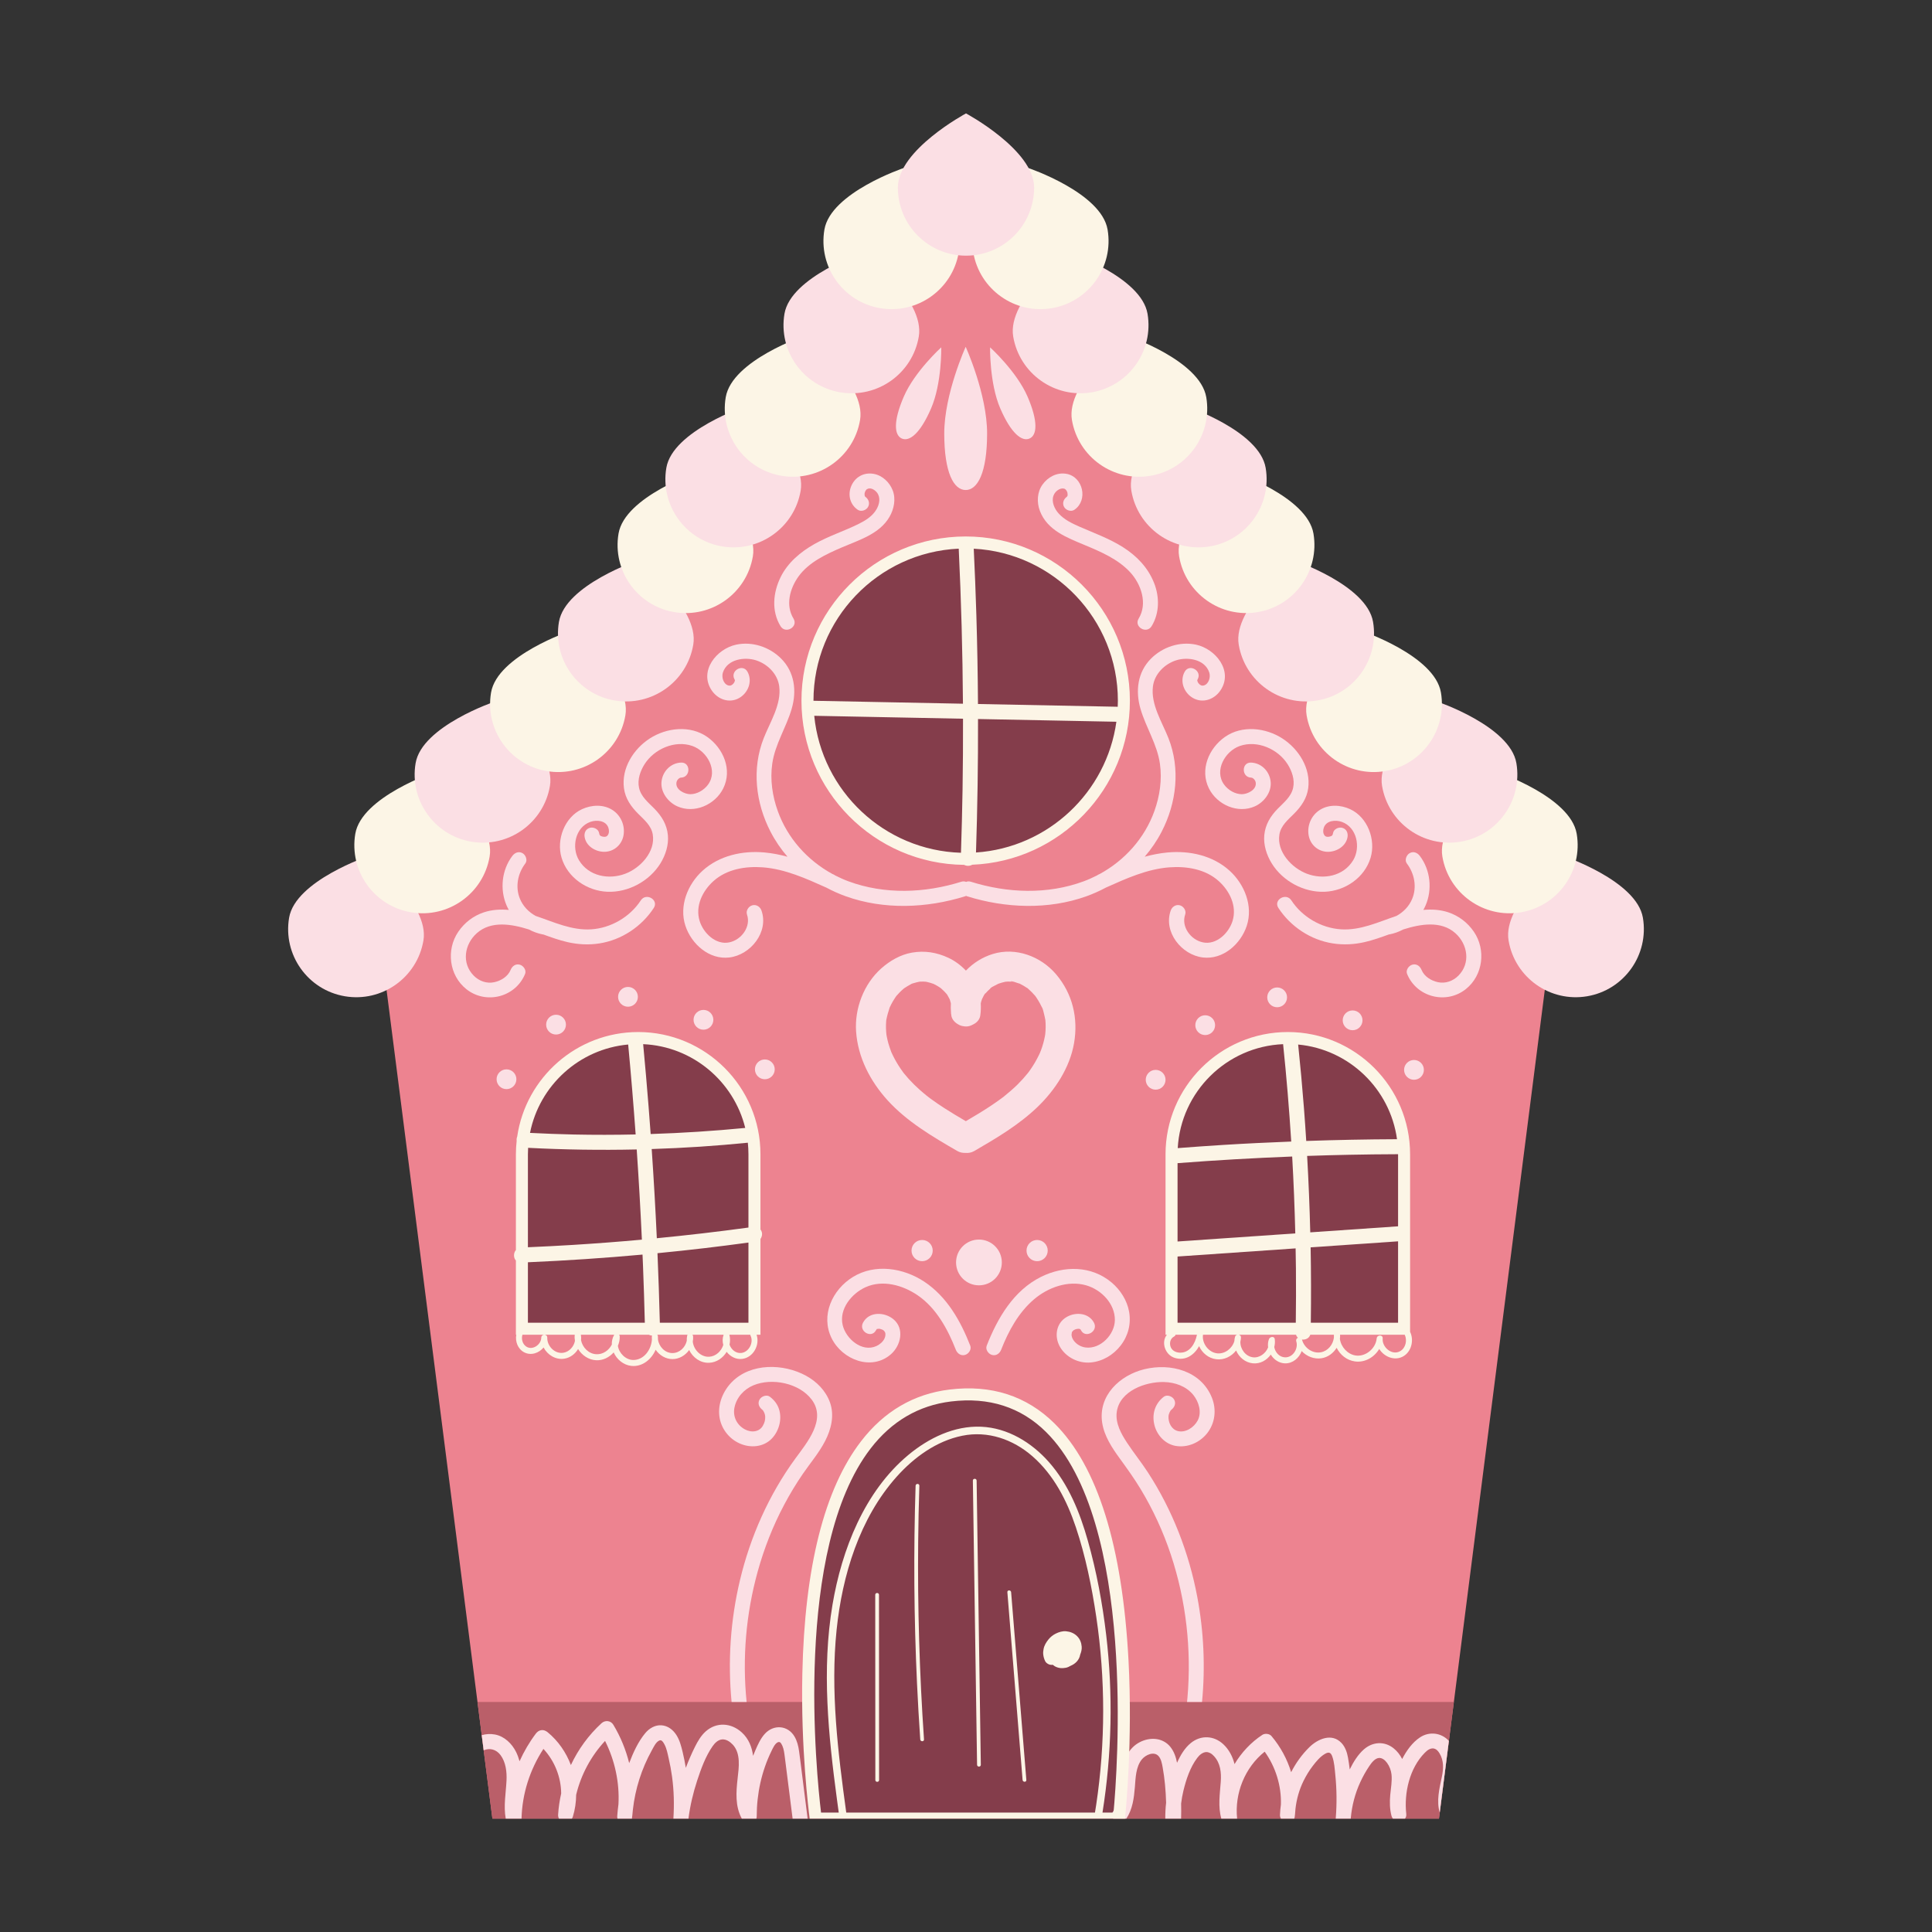 <?xml version="1.0" encoding="utf-8"?>
<!-- Generator: Adobe Illustrator 26.2.1, SVG Export Plug-In . SVG Version: 6.00 Build 0)  -->
<svg version="1.1" xmlns="http://www.w3.org/2000/svg" xmlns:xlink="http://www.w3.org/1999/xlink" x="0px" y="0px"
	 viewBox="0 0 714 714" style="enable-background:new 0 0 714 714;" xml:space="preserve">
<rect x="0" y="0" width="714" height="714" fill="#333333" stroke="none"/>
<style type="text/css">
	.st0{fill:#FF9B47;}
	.st1{fill:#FFF5F5;}
	.st2{fill:#32322B;}
	.st3{fill:#FDDA72;}
	.st4{fill:#FCC9C8;}
	.st5{fill:#C42B35;}
	.st6{fill:#167272;}
	.st7{fill:#FF8C96;}
	.st8{fill:#7A1A28;}
	.st9{fill:#DCB46C;}
	.st10{fill:#6D4156;}
	.st11{fill:#154743;}
	.st12{fill:#225956;}
	.st13{fill:#317A55;}
	.st14{fill:#3B9363;}
	.st15{fill:#D84A4A;}
	.st16{fill:#F7F4F0;}
	.st17{fill:#697685;}
	.st18{fill:#2A272B;}
	.st19{fill:#CDDCDC;}
	.st20{fill:#E8E2DA;}
	.st21{fill:#FF4F5C;}
	.st22{fill:#2952BE;}
	.st23{fill:#FF7E2D;}
	.st24{fill:#7DF492;}
	.st25{fill:#FF92E2;}
	.st26{fill:#BAB6FA;}
	.st27{fill:#F9BDD4;}
	.st28{fill:#FCD9E6;}
	.st29{fill:#FFF8FE;}
	.st30{fill:#8E1443;}
	.st31{fill:#FFE3EB;}
	.st32{fill:#A71B4A;}
	.st33{fill:#E05A94;}
	.st34{fill:#D34A8C;}
	.st35{fill:#E781AA;}
	.st36{fill:#E573A7;}
	.st37{fill:#FFE9EC;}
	.st38{fill:#E998B6;}
	.st39{fill:#E286AB;}
	.st40{fill:#F4B8CC;}
	.st41{fill:#ED8390;}
	.st42{fill:#BA5F69;}
	.st43{fill:#843D4B;}
	.st44{fill:#FBDFE4;}
	.st45{fill:#FCF5E6;}
</style>
<g id="Layer_4">
</g>
<g id="Layer_3">
</g>
<g id="Layer_2">
</g>
<g id="Layer_1">
	<g>
		<path class="st41" d="M593.189,359.36h-21.457l-28.539,223.454l-5.894,46.167l-1.843,14.397
			l-3.386,26.541l-0.278,2.165H181.969l-3.219-25.232l-0.722-5.595l-1.565-12.277
			l-5.894-46.167l-28.54-223.454h-21.457c43.714-39.973,91.391-88.749,139.035-147.327
			c38.552-47.41,70.644-93.334,97.274-135.693
			c25.542,42.249,57.146,88.749,96.131,136.837
			C501.188,272.609,549.608,320.886,593.189,359.36z"/>
		<polygon class="st42" points="537.298,628.982 531.792,672.086 181.969,672.086 176.463,628.982 
					"/>
		<path class="st43" d="M301.469,672.088c0,0-20.626-147.817,49.738-156.363
			c80.811-9.814,62.318,156.363,62.318,156.363H301.469z"/>
		<path class="st43" d="M518.901,491.047h-85.94v-68.715
			c0-21.379,17.331-38.71,38.71-38.71h8.521c21.379,0,38.71,17.331,38.71,38.71
			V491.047z"/>
		<path class="st43" d="M278.819,491.047h-85.94v-68.715c0-21.379,17.331-38.71,38.71-38.71
			h8.521c21.379,0,38.71,17.331,38.71,38.71V491.047z"/>
		<circle class="st43" cx="356.88" cy="258.948" r="58.468"/>
		<g>
			<path class="st44" d="M607.157,339.155c2.324,13.709-6.905,26.707-20.614,29.031
				s-26.707-6.905-29.031-20.614s20.243-31.22,20.243-31.22
				S604.833,325.446,607.157,339.155z"/>
			<path class="st45" d="M582.693,308.13c2.324,13.709-6.905,26.707-20.614,29.031
				s-26.707-6.905-29.031-20.614c-2.324-13.709,20.243-31.22,20.243-31.22
				S580.368,294.421,582.693,308.13z"/>
			<path class="st44" d="M560.405,282.034c2.324,13.709-6.905,26.707-20.614,29.031
				s-26.706-6.905-29.031-20.614c-2.324-13.709,20.243-31.22,20.243-31.22
				S558.081,268.325,560.405,282.034z"/>
			<path class="st45" d="M532.522,255.938c2.324,13.709-6.905,26.707-20.614,29.031
				s-26.707-6.905-29.031-20.614c-2.324-13.709,20.243-31.22,20.243-31.22
				S530.197,242.229,532.522,255.938z"/>
			<path class="st44" d="M507.436,229.842c2.324,13.709-6.905,26.707-20.614,29.031
				c-13.709,2.324-26.707-6.905-29.031-20.614s20.243-31.22,20.243-31.22
				S505.112,216.133,507.436,229.842z"/>
			<path class="st45" d="M485.41,197.187c2.324,13.709-6.905,26.707-20.614,29.031
				s-26.707-6.905-29.031-20.614s20.243-31.22,20.243-31.22
				S483.086,183.478,485.41,197.187z"/>
			<path class="st44" d="M467.744,172.898c2.324,13.709-6.905,26.707-20.614,29.031
				c-13.709,2.324-26.707-6.905-29.031-20.614
				c-2.324-13.709,20.243-31.22,20.243-31.22S465.42,159.189,467.744,172.898z"/>
			<path class="st45" d="M445.795,146.802c2.324,13.709-6.905,26.707-20.614,29.031
				c-13.709,2.324-26.707-6.905-29.031-20.614
				c-2.324-13.709,20.243-31.22,20.243-31.22S443.471,133.093,445.795,146.802z"/>
			<path class="st44" d="M424.088,115.954c2.324,13.709-6.905,26.707-20.614,29.031
				s-26.707-6.905-29.031-20.614s20.243-31.22,20.243-31.22
				S421.764,102.245,424.088,115.954z"/>
			<path class="st45" d="M409.328,84.858c2.324,13.709-6.905,26.707-20.614,29.031
				c-13.709,2.324-26.707-6.905-29.031-20.614s20.243-31.22,20.243-31.22
				S407.004,71.149,409.328,84.858z"/>
		</g>
		<g>
			<path class="st44" d="M106.843,339.155c-2.324,13.709,6.905,26.707,20.614,29.031
				s26.707-6.905,29.031-20.614c2.324-13.709-20.243-31.22-20.243-31.22
				S109.167,325.446,106.843,339.155z"/>
			<path class="st45" d="M131.307,308.13c-2.324,13.709,6.905,26.707,20.614,29.031
				s26.707-6.905,29.031-20.614s-20.243-31.22-20.243-31.22
				S133.632,294.421,131.307,308.13z"/>
			<path class="st44" d="M153.595,282.034c-2.324,13.709,6.905,26.707,20.614,29.031
				c13.709,2.324,26.707-6.905,29.031-20.614
				c2.324-13.709-20.243-31.22-20.243-31.22S155.919,268.325,153.595,282.034z"/>
			<path class="st45" d="M181.478,255.938c-2.324,13.709,6.905,26.707,20.614,29.031
				c13.709,2.324,26.707-6.905,29.031-20.614
				c2.324-13.709-20.243-31.22-20.243-31.22S183.803,242.229,181.478,255.938z"/>
			<path class="st44" d="M206.564,229.842c-2.324,13.709,6.905,26.707,20.614,29.031
				c13.709,2.324,26.707-6.905,29.031-20.614
				c2.324-13.709-20.243-31.22-20.243-31.22S208.888,216.133,206.564,229.842z"/>
			<path class="st45" d="M228.589,197.187c-2.324,13.709,6.905,26.707,20.614,29.031
				s26.707-6.905,29.031-20.614s-20.243-31.22-20.243-31.22
				S230.914,183.478,228.589,197.187z"/>
			<path class="st44" d="M246.256,172.898c-2.324,13.709,6.905,26.707,20.614,29.031
				c13.709,2.324,26.707-6.905,29.031-20.614
				c2.324-13.709-20.243-31.22-20.243-31.22S248.58,159.189,246.256,172.898z"/>
			<path class="st45" d="M268.205,146.802c-2.324,13.709,6.905,26.707,20.614,29.031
				c13.709,2.324,26.707-6.905,29.031-20.614
				c2.324-13.709-20.243-31.22-20.243-31.22S270.529,133.093,268.205,146.802z"/>
			<path class="st44" d="M289.912,115.954c-2.324,13.709,6.905,26.707,20.614,29.031
				s26.707-6.905,29.031-20.614s-20.243-31.22-20.243-31.22
				S292.236,102.245,289.912,115.954z"/>
			<path class="st45" d="M304.672,84.858c-2.324,13.709,6.905,26.707,20.614,29.031
				c13.709,2.324,26.707-6.905,29.031-20.614s-20.243-31.22-20.243-31.22
				S306.996,71.149,304.672,84.858z"/>
		</g>
		<path class="st44" d="M382.177,69.309c0,13.905-11.272,25.177-25.177,25.177
			s-25.177-11.272-25.177-25.177S357,41.912,357,41.912S382.177,55.404,382.177,69.309z"/>
		<g>
			<path class="st44" d="M298.458,671.997c0,0.033,0.011,0.055,0,0.089h-5.528
				c-0.011-0.033-0.022-0.055-0.022-0.089c-0.677-5.284-1.343-10.579-2.009-15.863
				c-0.289-2.276-0.577-4.562-0.866-6.838c-0.178-1.376-0.344-2.875-0.899-4.129
				c-0.244-0.555-0.533-1.043-0.877-1.299c0.033,0.033-0.222-0.055-0.222-0.078
				c-0.144-0.011-0.4,0-0.588,0.089c-1.099,0.511-1.832,2.209-2.331,3.23
				c-3.674,7.482-5.461,15.841-5.461,24.155c0,0.3-0.044,0.566-0.122,0.821
				h-5.395c-2.487-4.562-2.109-9.802-1.543-14.819
				c0.455-4.041,1.254-9.258-1.798-12.521c-1.021-1.088-2.453-2.065-3.996-1.909
				c-1.487,0.155-2.642,1.343-3.463,2.52c-2.609,3.741-4.274,8.392-5.695,12.699
				c-1.499,4.562-2.598,9.269-3.208,14.031h-5.573
				c0.333-5.162,0.211-10.39-0.5-15.53c-0.311-2.276-0.733-4.551-1.254-6.794
				c-0.388-1.709-0.721-3.563-1.565-5.128c-0.466-0.866-1.021-1.754-1.832-1.421
				c-1.365,0.566-2.209,2.575-2.875,3.752c-3.73,6.716-6.083,14.164-6.938,21.779
				c-0.056,0.633-0.111,1.254-0.189,1.887c-0.011,0.178-0.033,0.366-0.055,0.555
				c0,0,0,0-0.011,0c-0.022,0.244-0.055,0.488-0.089,0.733l-0.033,0.167h-5.306
				c-0.089-0.266-0.133-0.566-0.111-0.899c0.111-1.465,0.255-2.931,0.455-4.396
				c0.433-8.059-1.332-16.196-4.951-23.411c-5.195,5.606-8.903,12.499-10.679,19.914
				c-0.022,2.731-0.411,5.45-1.221,8.07c-0.078,0.266-0.2,0.511-0.344,0.721
				h-4.784c-0.233-0.388-0.355-0.877-0.322-1.454
				c0.167-2.653,0.555-5.262,1.132-7.837c-0.055-6.05-2.409-11.989-6.56-16.462
				c-5.006,7.671-7.859,16.562-8.092,25.753h-5.839
				c-0.855-4.673,0.055-9.336,0.289-14.064c0.155-3.23-0.255-6.771-2.209-9.402
				c-1.543-2.065-3.93-2.753-6.227-1.765l-0.722-5.595
				c1.576-0.455,3.241-0.555,4.906-0.244c3.474,0.655,6.272,3.375,7.793,6.461
				c0.544,1.11,0.955,2.253,1.277,3.419c1.621-3.597,3.619-7.016,5.994-10.179
				c1.143-1.532,2.853-1.787,4.363-0.566c3.907,3.197,6.838,7.448,8.614,12.144
				c2.72-5.794,6.549-11.078,11.323-15.452c1.321-1.21,3.408-1.021,4.363,0.566
				c2.675,4.44,4.629,9.225,5.861,14.175c1.488-3.907,3.319-7.926,5.928-11.067
				c1.476-1.776,3.63-3.075,6.005-2.908c2.376,0.167,4.252,1.643,5.506,3.586
				c1.221,1.898,1.798,4.152,2.32,6.327c0.466,1.92,0.844,3.863,1.166,5.817
				c0.988-2.62,2.098-5.206,3.352-7.715c1.032-2.076,2.264-4.207,4.007-5.761
				c4.03-3.574,9.447-3.164,13.343,0.4c2.553,2.331,3.73,5.395,4.163,8.636
				c0.277-0.699,0.555-1.388,0.855-2.076c0.921-2.12,1.887-4.274,3.441-6.017
				c3.23-3.597,8.514-3.264,11.001,0.944c0.977,1.654,1.443,3.563,1.698,5.439
				c0.388,2.797,0.721,5.606,1.077,8.403
				C297.07,661.063,297.759,666.524,298.458,671.997z"/>
			<path class="st44" d="M535.455,643.38l-3.386,26.541
				c-1.266-4.407-0.144-8.803,0.799-13.321c0.622-2.953,0.755-5.939-0.866-8.625
				c-0.633-1.043-1.243-1.621-2.242-1.809c-0.055,0-0.255-0.044-0.633,0.011
				c-0.233,0.033-0.566,0.133-0.81,0.244c-0.677,0.3-1.243,0.821-1.765,1.343
				c-5.65,5.728-7.704,14.819-6.849,22.601c0.078,0.71-0.111,1.288-0.455,1.721
				h-4.474c-0.233-0.266-0.422-0.599-0.522-0.988
				c-0.677-2.553-0.699-5.162-0.466-7.781c0.222-2.464,0.733-5.062,0.466-7.537
				c-0.167-1.51-0.744-3.042-1.643-4.274c-0.81-1.099-1.865-1.92-3.03-1.82
				c-1.488,0.133-2.742,1.809-3.574,3.053c-1.243,1.854-2.342,3.819-3.275,5.85
				c-1.943,4.163-3.119,8.758-3.53,13.332c0,0.056-0.011,0.111-0.022,0.167h-5.539
				c0-0.055,0.011-0.111,0.011-0.167c0.422-5.328,0.377-10.668-0.167-15.985
				c-0.222-2.231-0.355-4.684-1.121-6.805c-0.522-1.476-1.265-1.787-2.653-0.988
				c-1.82,1.032-3.319,2.864-4.573,4.507c-1.321,1.721-2.453,3.597-3.408,5.539
				c-1.576,3.219-2.564,6.716-2.964,10.279c-0.033,0.611-0.089,1.232-0.155,1.843
				c0,0.133-0.022,0.255-0.022,0.388c-0.011,0-0.011,0-0.022,0
				c-0.022,0.244-0.044,0.5-0.078,0.744c-0.033,0.233-0.089,0.455-0.189,0.644
				h-4.895c-0.255-0.388-0.388-0.855-0.366-1.388
				c0.055-1.277,0.166-2.542,0.344-3.796c0.222-6.916-1.965-13.942-5.994-19.548
				c-7.326,5.85-11.167,15.408-10.19,24.732h-5.839
				c-1.266-4.485-0.533-8.98-0.2-13.687c0.233-3.319-0.111-6.783-2.475-9.358
				c-0.511-0.555-0.877-0.877-1.521-1.21c-0.333-0.178-0.921-0.344-1.343-0.333
				c-1.299,0.044-2.487,0.999-3.363,2.165c-2.609,3.441-4.118,8.015-5.117,12.177
				c-0.366,1.532-0.644,3.086-0.833,4.651c0.044,1.865,0.044,3.73-0.011,5.595
				h-5.839c-0.022-1.954,0.078-3.918,0.3-5.861
				c-0.067-2.253-0.189-4.507-0.411-6.76c-0.211-2.12-0.477-4.229-0.866-6.327
				c-0.255-1.399-0.544-3.064-1.521-4.152c-1.676-1.876-4.773-0.488-6.183,1.243
				c-2.231,2.753-2.298,6.882-2.564,10.246c-0.333,4.029-0.855,8.17-3.141,11.611
				h-4.873c-0.533-0.744-0.633-1.743,0.044-2.753
				c2.831-4.196,2.264-9.635,2.997-14.431c0.677-4.385,2.598-8.847,6.694-11.012
				c3.807-2.009,8.614-1.798,11.434,1.743c1.332,1.687,2.02,3.741,2.431,5.828
				c1.243-2.797,2.842-5.462,5.051-7.271c3.719-3.064,8.592-2.82,12.077,0.444
				c2.054,1.92,3.43,4.551,4.118,7.315c2.575-4.296,6.072-8.048,10.279-10.812
				c0.955-0.622,2.609-0.455,3.363,0.433c3.363,3.985,5.806,8.536,7.282,13.365
				c1.732-3.408,4.03-6.594,6.749-9.258c3.119-3.053,8.314-5.328,11.867-1.521
				c1.365,1.454,2.042,3.441,2.387,5.373c0.266,1.454,0.466,2.919,0.644,4.385
				c1.365-2.764,3.042-5.506,5.262-7.437c3.219-2.797,7.526-3.086,10.912-0.411
				c1.354,1.066,2.42,2.453,3.208,3.996c1.621-3.13,3.741-6.105,6.583-7.992
				C528.229,639.772,532.713,640.349,535.455,643.38z"/>
		</g>
		<path class="st45" d="M417.568,258.948c0-33.463-27.225-60.688-60.688-60.688
			s-60.688,27.225-60.688,60.688c0,33.273,26.919,60.367,60.121,60.673
			c0.89,0.494,2.084,0.477,2.992-0.047
			C391.647,318.295,417.568,291.598,417.568,258.948z M413.128,258.948
			c0,0.757-0.027,1.507-0.057,2.257c-0.043-0.003-0.08-0.014-0.124-0.015
			c-17.173-0.338-34.346-0.676-51.519-1.014
			c-0.071-11.011-0.27-22.021-0.605-33.027
			c-0.247-8.125-0.571-16.248-0.959-24.367
			C389.497,204.337,413.128,228.934,413.128,258.948z M354.313,202.766
			c0.913,19.087,1.433,38.192,1.56,57.301c-10.451-0.206-20.901-0.411-31.352-0.617
			c-7.962-0.157-15.925-0.314-23.887-0.47c0-0.01-0.001-0.02-0.001-0.031
			C300.633,228.794,324.486,204.113,354.313,202.766z M300.912,264.534
			c18.328,0.361,36.656,0.722,54.984,1.083c0.023,8.75-0.027,17.5-0.17,26.25
			c-0.127,7.763-0.329,15.525-0.586,23.285
			C326.801,314.284,303.669,292.367,300.912,264.534z M360.694,315.052
			c0.542-16.436,0.79-32.881,0.75-49.326c8.878,0.175,17.755,0.35,26.633,0.524
			c8.167,0.161,16.333,0.322,24.5,0.482
			C408.945,292.839,387.337,313.257,360.694,315.052z"/>
		<g>
			<path class="st45" d="M417.057,613.608c-2.265-42.36-11.467-71.821-27.363-87.561
				c-10.29-10.179-23.322-14.397-38.752-12.521
				c-13.199,1.599-24.21,8.037-32.736,19.126
				c-13.554,17.617-20.847,46.522-21.69,85.93
				c-0.599,27.407,2.331,50.596,2.72,53.505h116.523
				C416.046,669.333,418.633,643.357,417.057,613.608z M404.657,669.866h-91.913
				c-3.064-22.345-5.894-44.991-3.563-67.536
				c2.076-20.136,8.47-41.228,22.201-56.591
				c6.394-7.149,14.697-13.21,24.244-15.141
				c9.447-1.92,18.76,1.332,25.909,7.571
				c7.915,6.893,12.777,16.44,16.074,26.264
				c3.585,10.723,5.872,21.946,7.537,33.113
				c3.408,22.989,3.408,46.556-0.044,69.545
				C404.968,668.012,404.813,668.944,404.657,669.866z M411.517,669.866h-4.074
				c3.452-21.69,3.941-43.825,1.365-65.649c-1.388-11.733-3.563-23.444-6.782-34.823
				c-2.942-10.435-7.127-20.836-14.375-29.05
				c-6.394-7.249-15.219-12.655-25.054-13.076
				c-9.968-0.422-19.404,4.196-26.908,10.435
				c-16.24,13.52-24.599,35.011-28.029,55.336
				c-4.029,23.911-1.532,48.232,1.665,72.087c0.211,1.576,0.433,3.164,0.644,4.74
				h-6.538c-1.654-13.72-10.29-97.363,18.294-134.517
				c7.77-10.102,17.783-15.963,29.75-17.417
				c14.009-1.698,25.82,2.087,35.1,11.278
				C419.987,562.29,412.883,655.135,411.517,669.866z"/>
			<path class="st45" d="M398.068,604.674c-1.123-1.122-2.547-1.674-4.103-1.818
				c-1.322-0.123-2.673,0.309-3.84,0.89c-1.002,0.499-1.945,1.26-2.647,2.132
				c-0.832,1.033-1.562,2.2-1.804,3.529c-0.117,0.644-0.208,1.294-0.137,1.947
				c0.105,0.965,0.31,1.679,0.723,2.562c0.279,0.597,1.046,1.107,1.659,1.275
				c0.348,0.096,0.756,0.114,1.151,0.06c0.209,0.169,0.419,0.337,0.646,0.477
				c1.257,0.777,2.719,0.909,4.14,0.63c0.665-0.13,1.288-0.415,1.87-0.77
				c1.717-0.711,3.132-2.143,3.458-4.02c0.003-0.015,0.003-0.03,0.006-0.045
				c0.384-0.946,0.651-1.955,0.567-2.982
				C399.636,607.073,399.126,605.731,398.068,604.674z"/>
			<path class="st45" d="M323.456,589.386c0.013,22.816,0.026,45.632,0.039,68.448
				c0,0.893,1.388,0.894,1.388,0c-0.013-22.816-0.026-45.632-0.039-68.448
				C324.843,588.493,323.455,588.492,323.456,589.386z"/>
			<path class="st45" d="M339.325,569.762c0.068-6.898,0.216-13.795,0.436-20.689
				c0.028-0.893-1.359-0.892-1.388,0c-0.778,24.362-0.61,48.751,0.524,73.099
				c0.321,6.891,0.721,13.777,1.193,20.659c0.061,0.886,1.449,0.893,1.388,0
				C339.809,618.515,339.083,594.135,339.325,569.762z"/>
			<path class="st45" d="M360.926,547.182c-0.013-0.892-1.401-0.895-1.388,0
				c0.403,27.269,0.806,54.537,1.209,81.806c0.114,7.738,0.229,15.477,0.343,23.215
				c0.013,0.892,1.401,0.895,1.388,0c-0.403-27.269-0.806-54.537-1.209-81.806
				C361.154,562.659,361.04,554.92,360.926,547.182z"/>
			<path class="st45" d="M372.289,588.422c1.875,23.129,3.749,46.257,5.624,69.386
				c0.072,0.884,1.46,0.892,1.388,0c-1.875-23.129-3.749-46.257-5.624-69.386
				C373.605,587.538,372.216,587.531,372.289,588.422z"/>
		</g>
		<g>
			<path class="st44" d="M267.279,291.381c3.434-6.893,0.078-14.826-5.905-19.032
				c-6.296-4.426-15.028-3.457-21.255,0.572c-6.019,3.894-10.508,11.003-9.527,18.369
				c0.508,3.818,2.603,6.796,5.271,9.463c2.223,2.222,4.831,4.356,5.373,7.633
				c1.059,6.403-4.556,12.376-10.115,14.496c-6.129,2.338-13.569,0.953-17.141-4.953
				c-2.848-4.709-1.434-12.18,4.186-14.189c2.372-0.848,5.704-0.513,6.644,2.089
				c0.352,0.973,0.347,2.05-0.2,2.833c-0.469,0.67-1.222,0.676-1.925,0.517
				c-0.91-0.206-1.138-0.494-1.274-1.31c-0.247-1.479-2.076-2.306-3.414-1.938
				c-1.569,0.431-2.186,1.93-1.938,3.414c0.554,3.324,3.906,5.388,7.093,5.454
				c3.612,0.074,6.635-2.509,7.27-6.042c0.658-3.666-0.97-7.424-4.114-9.43
				c-3.366-2.147-7.728-1.901-11.235-0.276c-6.458,2.993-9.523,11.281-7.543,17.925
				c2.198,7.376,9.411,12.281,16.945,12.588c7.726,0.315,15.541-3.936,19.596-10.484
				c1.892-3.056,3.109-6.853,2.752-10.476c-0.384-3.9-2.265-6.975-4.971-9.736
				c-2.269-2.315-4.959-4.409-5.688-7.726c-0.66-3.003,0.445-6.197,2.043-8.72
				c3.565-5.628,11.201-8.987,17.647-6.745c5.479,1.905,9.604,9.133,5.808,14.296
				c-1.516,2.062-4.067,3.523-6.522,3.535c-2.055,0.01-5.632-1.642-5.137-4.375
				c0.155-0.853,0.935-1.733,1.723-1.761c3.561-0.129,3.578-5.679,0-5.55
				c-3.964,0.143-7.005,3.407-7.274,7.311c-0.26,3.773,2.502,7.343,5.826,8.843
				C256.585,300.825,264.258,297.445,267.279,291.381z"/>
			<path class="st44" d="M236.82,332.747c-3.997,6.121-11.037,10.241-18.344,10.703
				c-7.207,0.456-13.771-2.685-20.493-4.949c-2.577-1.398-4.7-3.582-5.841-6.365
				c-1.789-4.366-0.802-9.335,1.995-13.021c0.907-1.195,0.188-3.104-0.996-3.797
				c-1.425-0.833-2.888-0.202-3.797,0.996c-3.918,5.162-4.69,12.368-2.138,18.289
				c0.247,0.573,0.531,1.127,0.838,1.669c-3.095-0.274-6.23-0.1-9.186,0.878
				c-3.905,1.292-7.192,3.81-9.503,7.207c-4.525,6.651-3.397,16.082,2.962,21.172
				c7.262,5.812,18.214,3.018,21.736-5.604c0.567-1.388-0.615-3.05-1.938-3.414
				c-1.59-0.437-2.845,0.545-3.414,1.938c-1.004,2.457-3.575,4.011-6.072,4.542
				c-2.771,0.59-5.557-0.414-7.543-2.416c-4.57-4.606-3.478-11.599,1.132-15.707
				c5.294-4.718,12.937-3.363,19.252-1.368c1.585,0.851,3.289,1.474,5.056,1.816
				c0.085,0.016,0.17,0.018,0.256,0.028c2.93,1.063,5.865,2.121,8.907,2.818
				c3.92,0.898,7.834,1.109,11.807,0.494c8.186-1.268,15.605-6.197,20.116-13.106
				C243.571,332.549,238.768,329.765,236.82,332.747z"/>
			<path class="st44" d="M454.41,321.776c-6.193-5.619-14.775-7.494-22.946-6.731
				c-2.879,0.269-5.683,0.824-8.433,1.573c2.417-2.797,4.531-5.88,6.266-9.237
				c5.526-10.694,6.984-23.276,2.515-34.605
				c-2.354-5.967-6.599-12.474-5.72-19.162c0.597-4.544,4.3-8.229,8.584-9.591
				c4.168-1.325,10.597-0.475,12.234,4.532c0.547,1.672-0.167,4.228-2.007,4.766
				c-0.691,0.202-1.346-0.036-1.94-0.764c-0.208-0.255-0.344-0.494-0.431-0.816
				c-0.124-0.459-0.118-0.335,0.083-0.695c1.741-3.127-3.054-5.922-4.793-2.801
				c-1.948,3.498-0.284,7.836,3.111,9.741c3.646,2.047,7.881,0.48,10.116-2.852
				c4.809-7.172-1.824-15.367-9.09-16.902c-5.959-1.258-12.314,0.884-16.585,5.166
				c-4.996,5.01-5.812,11.981-3.882,18.583c2.021,6.91,6.134,13.018,7.171,20.24
				c0.847,5.901-0.044,11.95-2.045,17.531
				c-3.588,10.007-10.945,18.189-20.164,23.226
				c-0.199,0.089-0.398,0.178-0.597,0.267c-0.175,0.078-0.332,0.18-0.473,0.298
				c-1.593,0.816-3.233,1.549-4.921,2.173
				c-13.362,4.936-28.177,4.361-41.643,0.15c-0.685-0.214-1.286-0.163-1.79,0.052
				c-0.504-0.215-1.105-0.266-1.79-0.052
				c-13.467,4.211-28.281,4.786-41.643-0.15
				c-1.688-0.624-3.328-1.357-4.921-2.173c-0.141-0.119-0.298-0.22-0.473-0.298
				c-0.199-0.089-0.398-0.178-0.597-0.267
				c-9.218-5.037-16.576-13.219-20.164-23.226
				c-2.001-5.581-2.893-11.63-2.045-17.531c1.037-7.223,5.15-13.33,7.171-20.24
				c1.931-6.601,1.115-13.573-3.882-18.583c-4.271-4.283-10.626-6.424-16.585-5.166
				c-7.266,1.534-13.899,9.73-9.09,16.902c2.234,3.332,6.47,4.899,10.116,2.852
				c3.394-1.906,5.059-6.243,3.111-9.741c-1.738-3.121-6.534-0.325-4.793,2.801
				c0.201,0.36,0.207,0.236,0.083,0.695c-0.087,0.322-0.224,0.561-0.431,0.816
				c-0.594,0.728-1.249,0.966-1.94,0.764c-1.84-0.538-2.554-3.094-2.007-4.766
				c1.638-5.007,8.066-5.857,12.234-4.532c4.285,1.362,7.987,5.047,8.584,9.591
				c0.879,6.689-3.366,13.195-5.72,19.162c-4.469,11.329-3.01,23.911,2.515,34.605
				c1.735,3.357,3.849,6.44,6.266,9.237c-2.75-0.749-5.554-1.304-8.433-1.573
				c-8.171-0.762-16.753,1.113-22.946,6.731
				c-5.524,5.012-8.767,13.052-6.342,20.381
				c2.231,6.742,8.775,12.592,16.236,11.689
				c7.873-0.952,14.639-9.408,11.872-17.334c-0.494-1.414-1.899-2.355-3.414-1.938
				c-1.373,0.377-2.435,1.992-1.938,3.414c1.532,4.388-1.948,9.31-6.543,10.276
				c-4.998,1.051-9.61-3.444-10.979-7.954c-1.67-5.505,1.093-11.098,5.186-14.748
				c4.905-4.374,11.793-5.499,18.15-5.028c8.25,0.612,16.022,4.142,23.472,7.48
				c2.304,1.234,4.704,2.313,7.191,3.207c14.113,5.074,29.99,4.432,44.174-0.004
				c0.115-0.036,0.211-0.088,0.315-0.134c0.104,0.045,0.2,0.098,0.315,0.134
				c14.184,4.435,30.061,5.077,44.174,0.004c2.487-0.894,4.887-1.973,7.191-3.207
				c7.451-3.338,15.223-6.868,23.472-7.48c6.357-0.471,13.245,0.654,18.15,5.028
				c4.093,3.65,6.856,9.243,5.186,14.748c-1.368,4.51-5.981,9.005-10.979,7.954
				c-4.595-0.966-8.075-5.887-6.543-10.276c0.496-1.422-0.565-3.036-1.938-3.414
				c-1.515-0.416-2.92,0.524-3.414,1.938
				c-2.767,7.926,3.999,16.381,11.872,17.334
				c7.46,0.902,14.005-4.947,16.236-11.689
				C463.177,334.828,459.934,326.788,454.41,321.776z"/>
			<path class="st44" d="M489.585,329.564c7.534-0.308,14.747-5.213,16.945-12.588
				c1.98-6.644-1.085-14.932-7.543-17.925c-3.507-1.625-7.869-1.871-11.235,0.276
				c-3.143,2.005-4.772,5.764-4.114,9.43c0.634,3.533,3.658,6.116,7.27,6.042
				c3.187-0.066,6.539-2.13,7.093-5.454c0.247-1.484-0.369-2.983-1.938-3.414
				c-1.338-0.368-3.167,0.459-3.414,1.938c-0.136,0.816-0.365,1.104-1.274,1.31
				c-0.702,0.159-1.456,0.153-1.925-0.517c-0.548-0.783-0.552-1.86-0.2-2.833
				c0.94-2.602,4.272-2.937,6.644-2.089c5.619,2.009,7.034,9.48,4.186,14.189
				c-3.572,5.906-11.012,7.291-17.141,4.953c-5.559-2.12-11.174-8.092-10.115-14.496
				c0.542-3.277,3.15-5.41,5.373-7.633c2.668-2.667,4.763-5.645,5.271-9.463
				c0.981-7.367-3.508-14.475-9.527-18.369c-6.228-4.029-14.959-4.999-21.255-0.572
				c-5.983,4.206-9.338,12.139-5.904,19.032c3.021,6.064,10.694,9.443,17.002,6.596
				c3.324-1.5,6.086-5.07,5.826-8.843c-0.269-3.904-3.31-7.168-7.274-7.311
				c-3.578-0.129-3.561,5.422,0,5.55c0.788,0.028,1.569,0.908,1.723,1.761
				c0.495,2.733-3.082,4.386-5.137,4.375c-2.455-0.012-5.006-1.473-6.522-3.535
				c-3.796-5.163,0.329-12.391,5.808-14.296c6.447-2.242,14.082,1.116,17.647,6.745
				c1.598,2.522,2.703,5.716,2.043,8.72c-0.729,3.317-3.419,5.411-5.688,7.726
				c-2.706,2.761-4.587,5.836-4.971,9.736c-0.356,3.623,0.86,7.42,2.752,10.476
				C474.044,325.628,481.86,329.88,489.585,329.564z"/>
			<path class="st44" d="M544.704,344.356c-2.311-3.396-5.598-5.915-9.503-7.207
				c-2.957-0.978-6.092-1.151-9.186-0.878c0.307-0.542,0.591-1.096,0.838-1.669
				c2.553-5.921,1.78-13.127-2.138-18.289c-0.909-1.198-2.372-1.829-3.797-0.996
				c-1.184,0.692-1.902,2.602-0.996,3.797c2.797,3.686,3.784,8.655,1.995,13.021
				c-1.141,2.783-3.264,4.967-5.841,6.365c-6.722,2.265-13.286,5.405-20.493,4.949
				c-7.307-0.462-14.348-4.582-18.344-10.703
				c-1.948-2.982-6.751-0.198-4.793,2.801
				c4.512,6.909,11.93,11.838,20.116,13.106c3.974,0.615,7.887,0.405,11.807-0.494
				c3.042-0.697,5.977-1.755,8.907-2.818c0.085-0.01,0.17-0.012,0.256-0.028
				c1.768-0.341,3.472-0.965,5.056-1.816c6.315-1.995,13.958-3.35,19.252,1.368
				c4.61,4.108,5.702,11.101,1.132,15.707c-1.987,2.002-4.772,3.005-7.543,2.416
				c-2.498-0.531-5.069-2.084-6.072-4.542c-0.569-1.393-1.824-2.375-3.414-1.938
				c-1.323,0.363-2.505,2.026-1.938,3.414c3.521,8.623,14.473,11.416,21.736,5.604
				C548.101,360.439,549.229,351.007,544.704,344.356z"/>
		</g>
		<g>
			<path class="st44" d="M304.941,532.54c-2.242,4.362-5.473,8.115-8.226,12.133
				c-2.542,3.696-4.851,7.537-6.949,11.5
				c-4.152,7.826-7.393,16.107-9.757,24.643
				c-4.318,15.596-5.728,32.047-4.085,48.165h-5.55
				c-1.454-15.019-0.411-30.282,3.086-44.968
				c3.83-16.129,10.723-31.648,20.525-45.057
				c4.296-5.883,11.5-14.331,6.016-21.679
				c-4.585-6.15-14.708-8.192-21.591-5.306c-3.486,1.454-6.272,4.529-6.993,8.303
				c-0.633,3.264,0.91,6.35,3.807,7.937c1.243,0.677,2.675,0.966,3.952,0.688
				c1.21-0.255,2.165-0.943,2.753-1.998c0.677-1.221,0.899-2.054,0.866-3.43
				c-0.022-0.766-0.533-2.076-1.077-2.487c-1.188-0.921-1.832-2.364-0.988-3.796
				c0.688-1.177,2.609-1.909,3.796-0.999c1.643,1.266,2.831,2.764,3.43,4.773
				c1.088,3.663-0.089,7.904-2.686,10.645c-3.086,3.241-7.915,3.608-11.855,1.865
				c-4.118-1.798-7.038-5.706-7.571-10.157c-0.566-4.629,1.432-9.336,4.673-12.61
				c7.004-7.071,19.026-6.816,27.319-2.309c3.985,2.176,7.337,5.55,8.892,9.879
				C308.437,523.06,307.194,528.178,304.941,532.54z"/>
		</g>
		<g>
			<path class="st44" d="M446.096,529.71c-2.742,3.441-7.204,5.395-11.589,4.651
				c-3.93-0.677-6.938-3.941-7.881-7.737c-0.988-3.996,0.2-7.915,3.474-10.435
				c1.199-0.921,3.119-0.166,3.796,0.999c0.821,1.41,0.189,2.886-0.988,3.796
				c-0.488,0.377-1.032,1.676-1.066,2.331c-0.155,2.453,1.099,4.94,3.43,5.55
				c2.842,0.733,5.994-1.31,7.36-3.919c1.587-3.019,0.411-6.893-1.621-9.413
				c-2.642-3.252-6.771-4.684-10.856-4.784c-6.805-0.155-16.362,3.275-17.439,11.056
				c-0.577,4.185,1.676,8.17,3.896,11.522c2.431,3.674,5.206,7.115,7.615,10.823
				c9.058,13.909,15.186,29.738,18.249,46.034
				c2.409,12.788,2.997,25.864,1.754,38.797h-5.539
				c0.056-0.533,0.111-1.077,0.155-1.61c1.532-17.794-0.5-35.822-6.128-52.783
				c-2.82-8.47-6.549-16.618-11.167-24.255c-2.364-3.93-5.029-7.626-7.726-11.334
				c-2.864-3.941-5.739-8.27-6.494-13.187
				c-1.543-10.024,6.461-17.572,15.607-19.803
				c9.669-2.342,20.913,0.577,24.921,10.479
				C449.648,520.907,449.082,525.958,446.096,529.71z"/>
		</g>
		<g>
			<path class="st44" d="M358.576,497.32c-3.583-9.158-8.606-18.095-16.992-23.654
				c-7.726-5.121-18.229-6.771-26.408-1.722c-7.595,4.688-11.987,14.179-7.843,22.608
				c3.896,7.925,14.737,12.233,21.936,5.917c3.671-3.22,5.066-9.451,0.931-12.904
				c-3.302-2.758-9.041-2.963-11.273,1.269c-1.665,3.157,3.124,5.965,4.793,2.801
				c0.034-0.064,0.53-0.693,0.199-0.344c0.408-0.429-0.26,0.03,0.289-0.179
				c-0.525,0.2,0.294-0.055,0.342-0.058c-0.592,0.033,0.325,0.019,0.359,0.02
				c0.807,0.025-0.406-0.145,0.388,0.063c-0.012-0.003,0.869,0.293,0.43,0.106
				c0.677,0.288,0.826,0.355,1.273,0.939c-0.285-0.371,0.181,0.386,0.183,0.391
				c-0.134-0.351,0.003,0.081,0.016,0.184c0.081,0.631-0.04,1.286-0.301,1.864
				c-0.561,1.245-1.765,2.265-2.989,2.824c-5.348,2.443-11.273-2.659-12.479-7.715
				c-1.42-5.952,3.315-11.701,8.445-14.02
				c6.353-2.873,13.785-0.758,19.277,2.998
				c6.872,4.7,11.109,12.515,14.072,20.088c0.546,1.395,1.861,2.365,3.414,1.938
				C357.968,500.368,359.125,498.724,358.576,497.32L358.576,497.32z"/>
		</g>
		<g>
			<path class="st44" d="M370.003,498.796c2.714-6.937,6.413-13.74,12.158-18.63
				c5.153-4.385,12.587-7.085,19.289-5.141c5.556,1.611,10.608,6.762,10.568,12.798
				c-0.035,5.334-5.274,10.826-10.774,10.165
				c-1.62-0.195-3.173-1.023-4.209-2.286c-0.43-0.524-0.794-1.134-0.938-1.803
				c-0.086-0.399-0.097-0.349-0.086-0.76c0-0.008,0.187-0.969,0.032-0.566
				c0.347-0.908,1.112-1.308,2.167-1.498c-0.522,0.094,0.349-0.004,0.387-0.004
				c0.342,0.024,0.369,0.018,0.08-0.016c0.176,0.034,0.348,0.079,0.518,0.135
				c-0.424-0.026,0.194,0.218-0.082-0.078c0.216,0.235,0.252,0.246,0.108,0.034
				c0.109,0.156,0.204,0.319,0.285,0.491c1.667,3.161,6.459,0.359,4.793-2.801
				c-1.926-3.653-6.661-4.049-9.988-2.184c-4.046,2.267-4.787,7.298-2.553,11.146
				c2.26,3.892,6.894,6.133,11.34,5.724c4.412-0.406,8.359-2.779,11.056-6.257
				c2.793-3.602,3.91-7.995,3.125-12.486c-0.73-4.177-3.221-8.08-6.441-10.791
				c-7.482-6.298-17.586-6.33-26.104-2.103
				c-10.156,5.04-16.098,15.255-20.082,25.436
				c-0.546,1.396,0.6,3.046,1.938,3.414
				C368.162,501.166,369.455,500.197,370.003,498.796L370.003,498.796z"/>
		</g>
		<circle class="st44" cx="361.784" cy="466.555" r="8.458"/>
		<circle class="st44" cx="383.283" cy="462.173" r="3.919"/>
		<circle class="st44" cx="340.784" cy="462.173" r="3.919"/>
		<circle class="st44" cx="427.083" cy="399.045" r="3.658"/>
		<circle class="st44" cx="445.401" cy="378.866" r="3.658"/>
		<circle class="st44" cx="471.986" cy="368.588" r="3.658"/>
		<circle class="st44" cx="499.876" cy="377.078" r="3.658"/>
		<circle class="st44" cx="522.56" cy="395.387" r="3.658"/>
		<circle class="st44" cx="187.178" cy="398.85" r="3.658"/>
		<circle class="st44" cx="205.495" cy="378.671" r="3.658"/>
		<circle class="st44" cx="232.08" cy="368.394" r="3.658"/>
		<circle class="st44" cx="259.971" cy="376.883" r="3.658"/>
		<circle class="st44" cx="282.654" cy="395.192" r="3.658"/>
		<path class="st44" d="M364.798,160.183c0,14.615-3.545,20.912-7.918,20.912
			c-4.373,0-7.918-6.297-7.918-20.912s7.918-32.013,7.918-32.013
			S364.798,145.569,364.798,160.183z"/>
		<path class="st44" d="M379.748,146.576c4.02,9.31,3.493,14.296,0.708,15.499
			c-2.786,1.203-6.776-1.834-10.795-11.144c-4.02-9.31-3.761-22.57-3.761-22.57
			S375.729,137.266,379.748,146.576z"/>
		<path class="st44" d="M334.013,146.576c-4.02,9.31-3.493,14.296-0.708,15.499
			c2.786,1.203,6.776-1.834,10.795-11.144c4.02-9.31,3.761-22.57,3.761-22.57
			S338.032,137.266,334.013,146.576z"/>
		<path class="st45" d="M281.553,455.391c-0.111-0.403-0.288-0.738-0.514-1.012v-27.787
			c0-24.918-20.272-45.19-45.19-45.19c-22.693,0-41.526,16.816-44.709,38.641
			c-0.201,0.483-0.269,1.03-0.2,1.568c-0.18,1.637-0.281,3.298-0.281,4.982
			v35.375c-0.931,1.087-0.933,2.869,0,3.878v27.422h0.145
			c-0.459,2.481,0.555,5.258,2.899,6.491c2.543,1.337,5.5,0.286,7.186-1.783
			c1.427,2.74,4.455,4.645,7.652,4.144c2.204-0.346,4.006-1.741,5.099-3.57
			c1.425,2.32,3.89,4.014,6.678,4.147c2.519,0.12,4.852-1.065,6.472-2.891
			c1.154,2.589,3.622,4.665,6.509,4.976c4.07,0.438,7.474-2.386,9.004-5.971
			c1.396,2.033,3.683,3.459,6.224,3.46c2.498,0.001,4.753-1.374,6.157-3.351
			c1.363,2.782,4.158,4.864,7.422,4.712c2.748-0.128,5.087-1.787,6.441-4.043
			c1.345,1.761,3.465,2.91,5.782,2.606c4.112-0.539,6.551-5.18,5.279-8.925
			h1.431v-35.386C281.557,457.165,281.768,456.175,281.553,455.391z M276.599,426.592
			v27.066c-11.26,1.538-22.55,2.852-33.862,3.949
			c-0.508-10.994-1.14-21.981-1.891-32.961c5.94-0.193,11.878-0.476,17.809-0.868
			c5.914-0.391,11.82-0.887,17.718-1.471
			C276.52,423.716,276.599,425.145,276.599,426.592z M243.855,488.827
			c-0.218-8.566-0.51-17.13-0.874-25.691c5.808-0.565,11.611-1.185,17.407-1.865
			c5.41-0.635,10.813-1.332,16.21-2.063v29.62H243.855z M275.412,416.846
			c-11.622,1.129-23.279,1.879-34.949,2.254c-0.244-3.38-0.499-6.759-0.767-10.138
			c-0.608-7.69-1.278-15.374-2.004-23.054c-0.001-0.007-0.003-0.014-0.004-0.021
			C255.984,386.706,271.173,399.643,275.412,416.846z M232.152,386.017
			c1.046,11.069,1.963,22.15,2.764,33.239
			c-7.646,0.167-15.296,0.18-22.943,0.018
			c-5.368-0.113-10.734-0.324-16.096-0.597
			C199.338,401.164,214.056,387.653,232.152,386.017z M195.099,426.592
			c0-0.804,0.03-1.602,0.076-2.395c13.365,0.696,26.753,0.901,40.132,0.603
			c0.76,11.103,1.399,22.214,1.91,33.331c-8.464,0.768-16.939,1.415-25.421,1.94
			c-5.563,0.344-11.129,0.625-16.697,0.865V426.592z M195.099,466.488
			c14.139-0.611,28.262-1.556,42.355-2.838c0.059,1.387,0.124,2.774,0.178,4.161
			c0.276,7.004,0.495,14.009,0.672,21.016h-43.205V466.488z M208.242,499.926
			c-3.219,0.55-6.1-2.483-5.989-5.585c0.008-1.433-2.169-1.425-2.22,0
			c-0.014,2.536-3.15,4.808-5.482,3.346c-1.448-0.907-1.958-2.837-1.476-4.42
			h19.335c-0.091,0.765-0.06,1.528,0.072,2.272
			C212.077,497.653,210.418,499.554,208.242,499.926z M220.318,500.474
			c-2.852-0.182-5.023-2.497-5.585-5.156c0.074-0.679,0.053-1.369-0.065-2.051
			h12.342c-0.015,0.023-0.035,0.036-0.049,0.06
			c-0.65,1.144-0.907,2.378-0.858,3.599
			C225.015,499.058,222.8,500.633,220.318,500.474z M233.982,502.605
			c-2.769-0.039-5.262-2.549-5.632-5.244c0.468-1.091,0.718-2.272,0.679-3.473
			c-0.008-0.243-0.096-0.449-0.224-0.62h10.96
			c0.374,0.196,0.793,0.291,1.215,0.321c-0.024,0.085-0.06,0.16-0.068,0.259
			c-0.032,0.392-0.02,0.783,0.012,1.17
			C240.718,498.732,237.994,502.661,233.982,502.605z M248.527,500.047
			c-2.807,0.01-5.019-2.401-5.365-5.046c0.012-0.386,0.006-0.772-0.03-1.154
			c-0.023-0.238-0.109-0.421-0.217-0.58h11.175
			c-0.047,0.089-0.097,0.175-0.122,0.291c-0.142,0.648-0.189,1.305-0.161,1.957
			C253.262,497.955,251.153,500.038,248.527,500.047z M262.105,501.408
			c-3.123,0.187-5.785-2.609-6.079-5.601c0.124-0.639,0.176-1.294,0.122-1.954
			c-0.019-0.23-0.116-0.421-0.242-0.586h11.535
			c-0.007,0.016-0.019,0.028-0.025,0.045c-0.446,1.222-0.441,2.515-0.115,3.729
			C266.584,499.332,264.572,501.261,262.105,501.408z M277.367,493.606
			c1.246,2.476-0.541,6.031-3.337,6.393c-2.072,0.268-3.768-1.225-4.421-3.066
			c0.256-1.182,0.258-2.419-0.052-3.622c-0.004-0.017-0.015-0.028-0.02-0.045
			h7.737C277.293,493.379,277.309,493.49,277.367,493.606z"/>
		<path class="st45" d="M521.121,492.201v-65.609c0-24.918-20.273-45.19-45.19-45.19
			c-24.918,0-45.189,20.273-45.189,45.19v66.675h0.503
			c-2.238,2.753-0.664,7.482,2.921,8.569c3.985,1.208,7.195-1.122,8.984-4.345
			c1.136,2.504,3.415,4.461,6.297,4.831c2.914,0.375,5.659-1.018,7.375-3.228
			c1.074,2.502,3.376,4.479,6.207,4.743c2.726,0.254,5.131-1.141,6.609-3.225
			c1.126,1.842,3.051,3.193,5.295,3.237c2.83,0.055,5.193-1.996,6.124-4.539
			c1.857,1.982,4.623,3.094,7.395,2.641c2.331-0.38,4.31-1.879,5.525-3.849
			c1.298,2.601,3.726,4.613,6.761,5.031c3.7,0.509,7.17-1.548,8.981-4.615
			c1.726,2.811,5.446,4.466,8.588,2.889
			C521.59,499.757,522.665,495.361,521.121,492.201z M516.681,426.592v26.61
			c-10.817,0.745-21.635,1.49-32.452,2.234c-0.235-9.421-0.619-18.838-1.157-28.246
			c5.149-0.175,10.298-0.32,15.449-0.423c6.053-0.121,12.106-0.189,18.16-0.212
			C516.68,426.568,516.681,426.58,516.681,426.592z M484.432,488.827
			c0.119-9.283,0.104-18.568-0.07-27.849c4.84-0.333,9.68-0.667,14.519-1
			c5.933-0.408,11.866-0.817,17.799-1.225v30.075H484.432z M516.289,421.01
			c-11.185,0.046-22.369,0.266-33.548,0.648
			c-0.257-4.052-0.534-8.102-0.848-12.15c-0.608-7.837-1.324-15.664-2.14-23.482
			C498.586,387.787,513.729,402.416,516.289,421.01z M474.202,385.886
			c0.002,0.033-0.007,0.064-0.003,0.096c1.247,11.944,2.237,23.914,2.997,35.898
			c-8.372,0.328-16.741,0.722-25.103,1.242c-5.617,0.349-11.231,0.747-16.843,1.181
			C436.409,403.467,453.292,386.765,474.202,385.886z M435.182,429.864
			c14.104-1.091,28.227-1.9,42.362-2.452c0.54,9.461,0.917,18.932,1.15,28.406
			c-8.672,0.597-17.345,1.194-26.017,1.791c-5.832,0.402-11.664,0.803-17.495,1.205
			V429.864z M435.182,464.364c14.543-1.001,29.087-2.003,43.631-3.004
			c0.045,2.473,0.093,4.946,0.117,7.419c0.066,6.683,0.037,13.365-0.05,20.048
			h-43.698V464.364z M435.93,499.893c-1.526-0.072-2.98-0.864-3.399-2.411
			c-0.372-1.372,0.067-2.873,1.365-3.544c0.319-0.165,0.486-0.409,0.539-0.672
			h7.913C441.716,496.522,439.703,500.072,435.93,499.893z M449.818,500.147
			c-3.174-0.341-5.681-3.699-5.235-6.827c0.003-0.019-0.005-0.034-0.003-0.053
			h12.645c-0.352,0.086-0.667,0.321-0.787,0.739
			c-0.154,0.538-0.239,1.084-0.265,1.63
			C455.392,498.326,452.696,500.456,449.818,500.147z M474.932,501.628
			c-2.121-0.055-3.66-1.839-4.012-3.802c0.243-0.954,0.324-1.95,0.186-2.94
			c-0.168-1.206-1.803-0.889-2.141,0c-0.376,0.989-0.462,2.035-0.314,3.049
			c-0.87,2.248-3.219,4.007-5.654,3.67c-2.742-0.379-4.676-3.086-4.605-5.749
			c0.123-0.507,0.205-1.027,0.227-1.556c0.024-0.582-0.365-0.93-0.822-1.034
			h21.17c0.137,0.469,0.393,0.844,0.719,1.13
			c-0.46,0.181-0.808,0.627-0.647,1.268
			C479.928,498.3,477.891,501.706,474.932,501.628z M488.23,499.742
			c-3.146,0.638-6.295-1.648-7.052-4.667c-0.004-0.012-0.012-0.018-0.017-0.029
			c1.255,0.164,2.638-0.428,3.078-1.779h8.726
			c-0.022,0.366-0.027,0.732-0.005,1.096
			C492.631,496.897,490.847,499.211,488.23,499.742z M517.46,499.342
			c-3.078,1.761-6.793-1.515-6.467-4.71c0.126-1.429-2.077-1.405-2.22,0
			c-0.326,3.697-4.071,6.896-7.822,6.305c-2.984-0.471-5.387-3.178-5.775-6.138
			c0.072-0.506,0.095-1.018,0.067-1.532h23.9
			C520.114,495.329,519.516,498.166,517.46,499.342z"/>
		<g>
			<path class="st44" d="M319.784,183.593c0.122,0.084-0.195-0.306-0.128-0.097
				c-0.058-0.18-0.119-0.36-0.156-0.546c0.1,0.506,0.003-0.379,0.005-0.417
				c0.022-0.518,0.323-1.198,0.664-1.551c0.346-0.357,0.237-0.225,0.117-0.137
				c0.03-0.022,0.78-0.342,0.411-0.231c0.358-0.108,0.734-0.143,1.107-0.082
				c0.849,0.138,1.732,0.791,2.277,1.479c1.458,1.84,0.931,4.346-0.162,6.224
				c-1.47,2.526-4.006,4.104-6.562,5.373c-5.384,2.672-11.144,4.493-16.391,7.465
				c-5.106,2.891-9.801,6.813-12.444,12.152
				c-2.825,5.707-3.495,12.574-0.065,18.186c1.86,3.043,6.662,0.258,4.793-2.801
				c-3.028-4.955-1.352-11.133,1.855-15.575
				c3.826-5.3,10.273-8.259,16.103-10.766c6.3-2.71,13.83-4.919,17.505-11.232
				c1.68-2.887,2.433-6.599,1.205-9.797c-1.147-2.987-3.795-5.53-7.009-6.113
				c-3.683-0.668-6.988,1.188-8.374,4.641c-1.271,3.167-0.389,6.67,2.448,8.619
				c1.236,0.849,3.079,0.231,3.797-0.996
				C321.584,186.015,321.023,184.444,319.784,183.593L319.784,183.593z"/>
		</g>
		<g>
			<path class="st44" d="M397.076,188.385c5.14-3.53,3.196-12.209-2.977-13.282
				c-3.49-0.607-6.807,1.173-8.821,3.973c-2.019,2.807-2.169,6.573-0.968,9.742
				c2.726,7.193,10.118,9.92,16.655,12.652
				c5.913,2.472,12.164,5.146,16.62,9.915c4.155,4.448,6.618,11.667,3.223,17.222
				c-1.868,3.056,2.931,5.848,4.793,2.801c2.955-4.834,2.95-10.854,0.884-16.028
				c-2.252-5.642-6.361-9.906-11.442-13.14
				c-5.065-3.223-10.735-5.238-16.203-7.642c-2.749-1.208-5.546-2.57-7.595-4.825
				c-1.507-1.658-2.712-4.27-1.944-6.518c0.347-1.015,1.105-1.896,2.062-2.384
				c0.834-0.425,1.747-0.479,2.283-0.105c0.387,0.27,0.788,0.899,0.892,1.545
				c-0.053-0.328,0.017,0.578,0.018,0.515c-0.012,0.667,0.142-0.221-0.066,0.4
				c-0.195,0.582-0.086,0.21-0.039,0.119c-0.176,0.278-0.196,0.319-0.06,0.124
				c-0.237,0.225-0.276,0.267-0.116,0.123c-1.234,0.848-1.791,2.436-0.996,3.797
				C393.994,188.612,395.835,189.238,397.076,188.385L397.076,188.385z"/>
		</g>
		<g>
			<path class="st44" d="M390.267,360.037c-5.627-6.614-14.88-10.081-23.345-7.486
				c-3.84,1.177-7.214,3.31-9.955,6.151c-1.848-1.946-4.036-3.587-6.439-4.715
				c-4.324-2.029-8.812-2.757-13.536-1.927c-4.252,0.746-8.172,3.03-11.358,5.876
				c-6.399,5.716-9.84,14.761-9.252,23.268
				c0.664,9.6,5.202,18.318,11.589,25.376
				c7.185,7.94,16.642,13.466,25.81,18.786c0.919,0.533,1.994,0.759,3.057,0.708
				c1.082,0.103,2.202-0.108,3.237-0.708c8.203-4.76,16.482-9.654,23.359-16.268
				c6.511-6.261,11.922-14.525,13.492-23.544
				C398.536,376.312,396.389,367.232,390.267,360.037z M386.389,380.982
				c-0.026,0.426-0.071,0.849-0.109,1.274c-0.042,0.262-0.087,0.524-0.136,0.786
				c-0.332,1.755-0.825,3.478-1.449,5.152c-0.044,0.119-0.266,0.653-0.324,0.805
				c-0.115,0.255-0.227,0.511-0.348,0.764c-0.455,0.952-0.951,1.884-1.482,2.795
				c-0.457,0.784-0.941,1.552-1.449,2.304c-0.254,0.377-0.515,0.749-0.781,1.117
				c-0.054,0.074-0.293,0.387-0.44,0.581c-1.174,1.464-2.425,2.861-3.76,4.179
				c-1.62,1.6-3.345,3.074-5.115,4.503c-0.077,0.062-0.141,0.114-0.194,0.158
				c-0.06,0.044-0.132,0.095-0.225,0.164c-0.525,0.384-1.044,0.774-1.573,1.153
				c-0.927,0.663-1.866,1.309-2.815,1.94c-3.015,2.006-6.124,3.864-9.25,5.69
				c-2.708-1.582-5.407-3.18-8.039-4.885c-1.64-1.062-3.256-2.162-4.833-3.318
				c-0.279-0.205-0.555-0.413-0.832-0.621c-0.083-0.068-0.681-0.528-0.752-0.585
				c-0.886-0.711-1.754-1.443-2.602-2.2c-1.419-1.266-2.782-2.597-4.059-4.007
				c-0.609-0.673-1.185-1.371-1.765-2.069c-0.048-0.057-0.084-0.101-0.12-0.143
				c-0.034-0.049-0.072-0.104-0.121-0.173c-0.35-0.495-0.71-0.982-1.049-1.484
				c-1.014-1.501-1.933-3.068-2.735-4.693c-0.199-0.405-0.384-0.815-0.576-1.223
				c-0.026-0.055-0.045-0.095-0.066-0.138c-0.019-0.055-0.04-0.117-0.068-0.194
				c-0.35-0.986-0.71-1.96-0.995-2.968c-0.242-0.858-0.448-1.726-0.613-2.602
				c-0.017-0.092-0.068-0.371-0.111-0.596c-0.042-0.339-0.077-0.68-0.104-1.018
				c-0.069-0.893-0.095-1.789-0.074-2.684c0.01-0.413,0.028-0.826,0.06-1.239
				c0.014-0.183,0.033-0.365,0.051-0.547c0.305-1.561,0.72-3.039,1.23-4.546
				c0.014-0.041,0.023-0.069,0.034-0.103c0.008-0.015,0.013-0.025,0.021-0.041
				c0.175-0.358,0.339-0.72,0.522-1.074c0.426-0.823,0.898-1.621,1.416-2.388
				c0.18-0.267,0.373-0.593,0.594-0.847c0.087-0.086,0.169-0.169,0.214-0.221
				c0.512-0.591,1.056-1.156,1.629-1.689c0.286-0.265,0.586-0.512,0.877-0.77
				c0.01-0.009,0.016-0.014,0.025-0.023c0.028-0.017,0.049-0.03,0.083-0.052
				c0.762-0.489,1.503-0.984,2.313-1.395c0.115-0.057,0.231-0.114,0.346-0.171
				c0.553-0.252,0.465-0.222-0.265,0.092c0.247-0.198,0.793-0.299,1.093-0.397
				c0.723-0.235,1.455-0.391,2.196-0.551c0.029,0,0.051,0.001,0.085,0.001
				c0.372-0.001,0.742-0.035,1.115-0.03c0.354,0.004,0.705,0.036,1.059,0.052
				c0.139,0.025,0.279,0.048,0.418,0.077c0.851,0.178,1.662,0.449,2.483,0.729
				c0.025,0.014,0.043,0.024,0.072,0.04c0.439,0.239,0.889,0.452,1.321,0.707
				c0.322,0.19,0.639,0.391,0.948,0.601c0.119,0.081,0.236,0.167,0.353,0.25
				c0.005,0.004,0.005,0.005,0.01,0.009c0.639,0.588,1.275,1.158,1.848,1.814
				c0.08,0.093,0.159,0.186,0.239,0.28c0.123,0.151,0.181,0.222,0.21,0.256
				c0.176,0.296,0.348,0.624,0.395,0.703c0.184,0.312,0.337,0.638,0.514,0.953
				c0.008,0.017,0.01,0.021,0.017,0.037c0.036,0.098,0.075,0.196,0.108,0.295
				c0.114,0.339,0.215,0.683,0.3,1.03c0.021,0.086,0.037,0.173,0.056,0.26
				c-0.063,1.014-0.054,2.04,0.03,3.076c-0.001,0.404,0.034,0.799,0.117,1.192
				c0.007,0.053,0.008,0.105,0.015,0.157c0.188,1.365,1.149,2.489,2.381,3.21
				c0.474,0.312,0.984,0.55,1.496,0.666c0.093,0.021,0.19,0.034,0.286,0.05
				c0.914,0.213,1.851,0.213,2.665-0.05c0.43-0.139,0.816-0.315,1.172-0.512
				c1.379-0.651,2.487-1.784,2.705-3.364c0.207-1.502,0.26-2.987,0.173-4.447
				c0.042-0.195,0.082-0.391,0.135-0.585c0.092-0.333,0.211-0.654,0.316-0.982
				c0.007-0.013,0.012-0.02,0.019-0.033c0.161-0.287,0.983-2.178,1.311-2.169
				c-0.142,0.18-0.283,0.361-0.425,0.541c0.153-0.191,0.31-0.379,0.471-0.564
				c0.243-0.278,0.495-0.548,0.756-0.809c0.262-0.263,0.532-0.517,0.811-0.762
				c0.094-0.081,0.188-0.162,0.282-0.243c0.463-0.377,0.381-0.319-0.246,0.174
				c0.234-0.467,1.433-0.968,1.883-1.221c0.327-0.184,0.667-0.341,0.996-0.52
				c0.055-0.025,0.074-0.034,0.115-0.054c0.095-0.036,0.189-0.075,0.285-0.109
				c0.703-0.25,1.423-0.455,2.154-0.608c0.108-0.023,0.173-0.036,0.248-0.051
				c-0.131,0.021-0.251,0.034-0.254,0.013c-0.001-0.005,0.154-0.018,0.348-0.032
				c0.395-0.08,0.251-0.042,0.035-0.003c0.304-0.022,0.685-0.046,0.728-0.048
				c0.371-0.014,0.743-0.013,1.115,0.002c0.124,0.007,0.248,0.013,0.371,0.02
				c0.617,0.058,0.496,0.031-0.364-0.079c0.323-0.255,2.257,0.503,2.645,0.629
				c0.3,0.098,0.845,0.199,1.093,0.397c-0.205-0.085-0.41-0.17-0.615-0.256
				c0.234,0.106,0.466,0.218,0.696,0.334c0.689,0.349,1.355,0.743,1.995,1.175
				c0.084,0.057,0.224,0.132,0.358,0.2c0.234,0.179,0.462,0.427,0.657,0.601
				c0.68,0.608,1.319,1.262,1.917,1.951c0.045,0.052,0.127,0.135,0.214,0.221
				c0.221,0.254,0.414,0.58,0.594,0.847c0.444,0.658,0.854,1.338,1.23,2.037
				c0.189,0.35,0.368,0.705,0.54,1.065c0.029,0.061,0.07,0.131,0.115,0.201
				c0.453,0.658,0.643,1.829,0.846,2.577c0.208,0.77,0.355,1.547,0.506,2.33
				c0,0.001,0,0.001,0,0.002c0.001,0.032,0.002,0.056,0.004,0.094
				c0.021,0.395,0.063,0.788,0.079,1.183
				C386.456,379.189,386.444,380.087,386.389,380.982z"/>
		</g>
	</g>
</g>
</svg>

